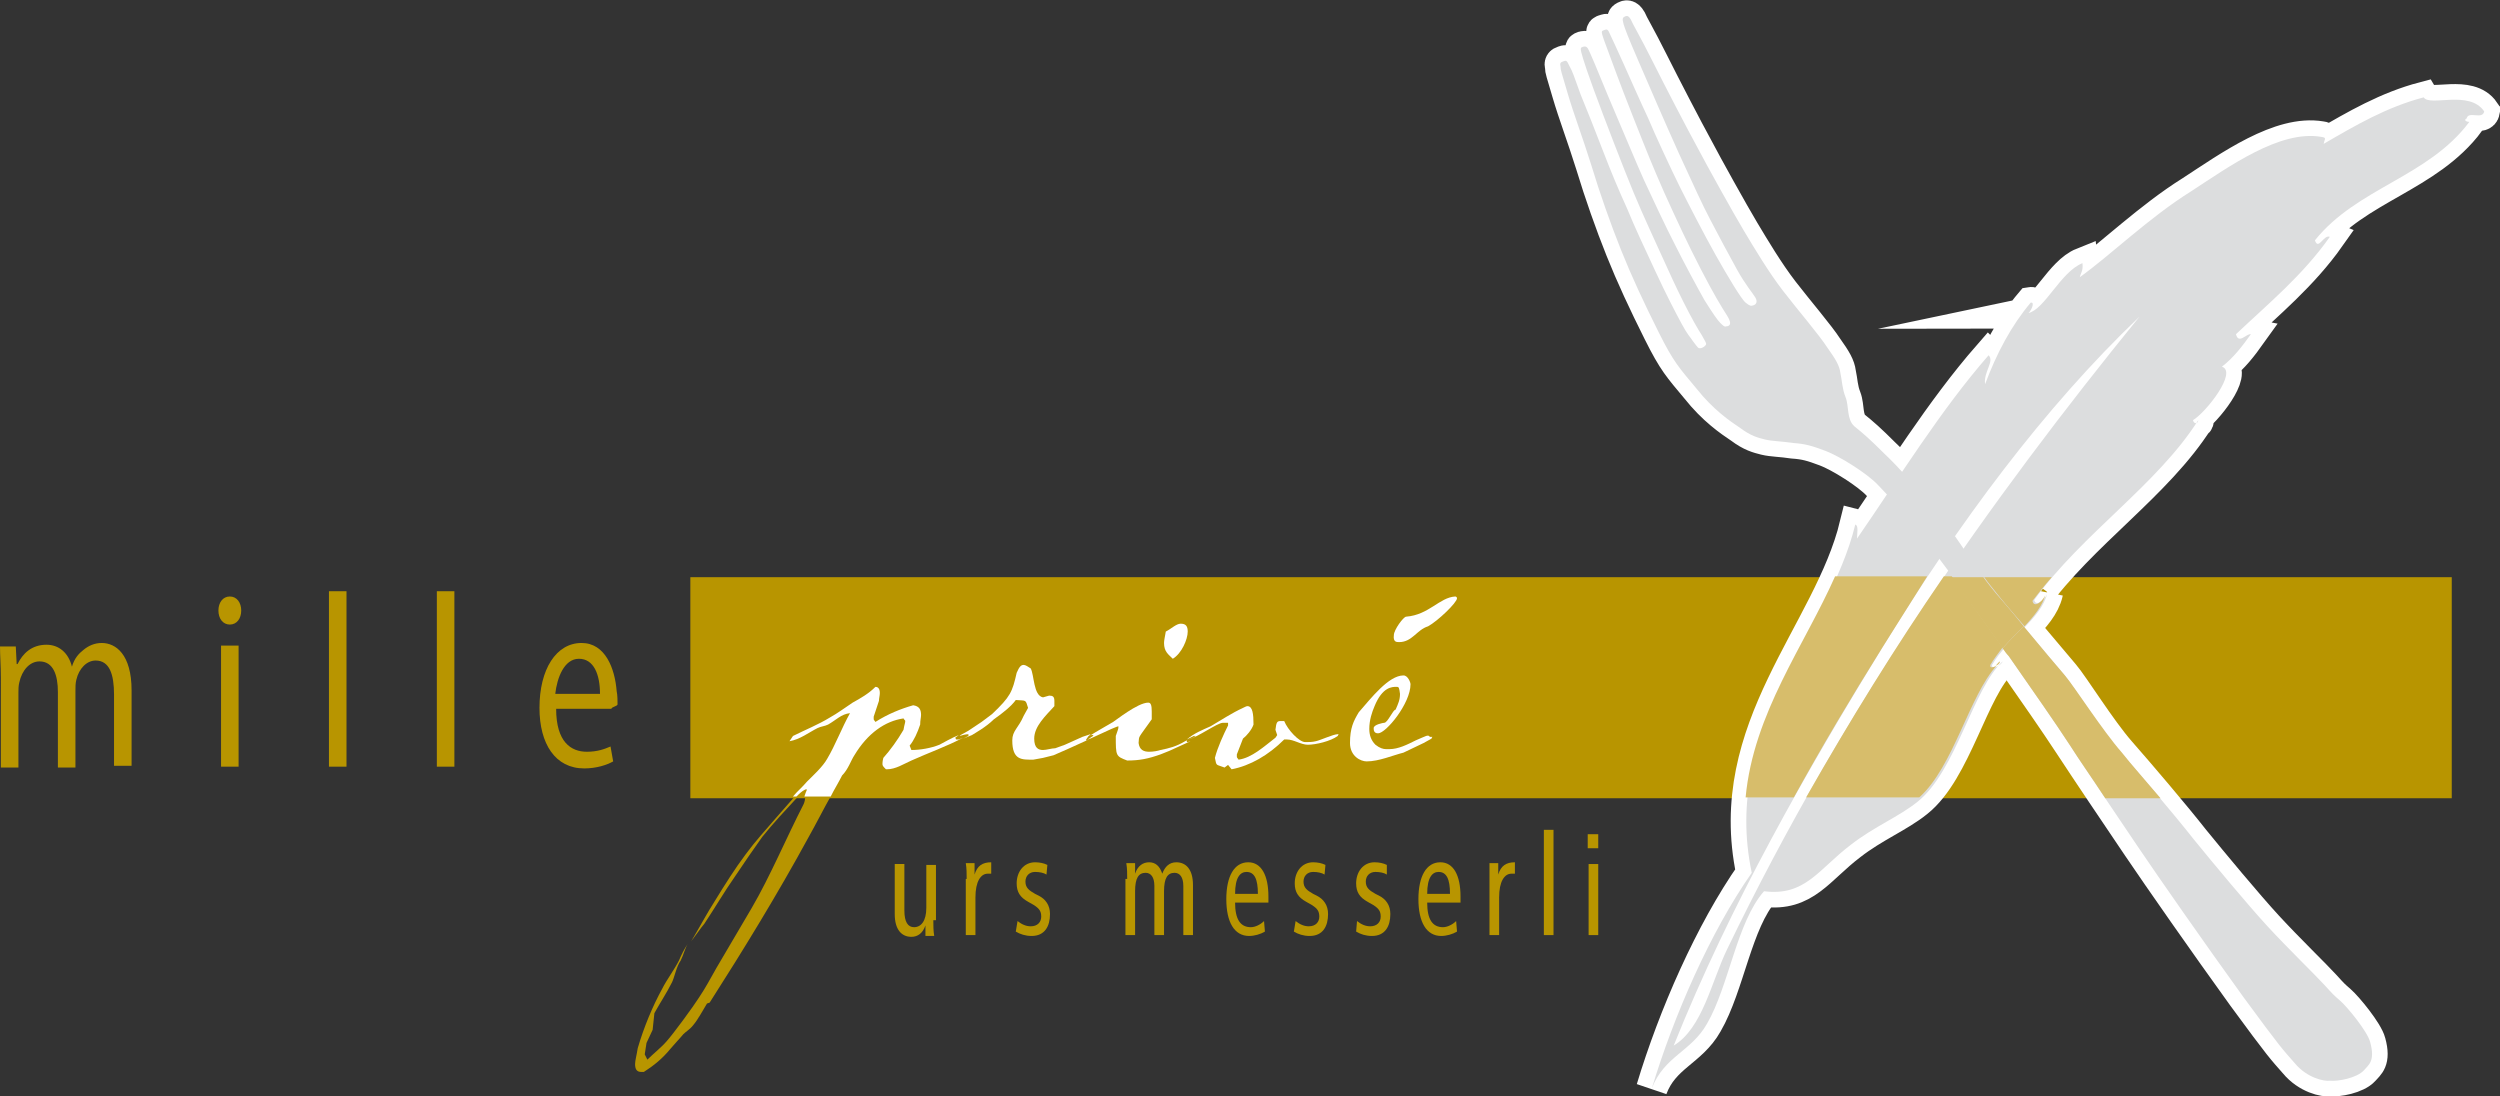 <?xml version="1.0" encoding="utf-8"?>
<!-- Generator: Adobe Illustrator 19.1.0, SVG Export Plug-In . SVG Version: 6.00 Build 0)  -->
<svg version="1.1" id="Ebene_1" xmlns="http://www.w3.org/2000/svg" xmlns:xlink="http://www.w3.org/1999/xlink" x="0px" y="0px"
	 viewBox="0 0 285 125" style="enable-background:new 0 0 285 125;" xml:space="preserve">
<rect x="0" y="0" width="285" height="125" fill="#333333" stroke="none"/>
<style type="text/css">
	.st0{fill:#B89500;}
	.st1{fill:#FFFFFF;}
	.st2{clip-path:url(#SVGID_2_);fill:none;stroke:#FFFFFF;stroke-width:3.56;stroke-miterlimit:11;}
	.st3{clip-path:url(#SVGID_4_);fill:none;stroke:#FFFFFF;stroke-width:3.56;stroke-miterlimit:11;}
	.st4{fill:#DCDDDE;}
	.st5{fill:#D7BD6B;}
</style>
<g>
	<path class="st0" d="M13,87.4v-8.2c0-2.3-0.5-3.9-2.1-3.9c-1,0-1.9,0.9-2.2,2.2c-0.1,0.4-0.1,0.8-0.1,1.3v8.7h-2v-8.6
		c0-1.9-0.5-3.5-2.1-3.5c-1.1,0-2,1-2.3,2.4c-0.1,0.4-0.1,0.8-0.1,1.2v8.5h-2V77.3c0-1.5-0.1-2.5-0.1-3.6h1.8l0.1,2h0.1
		c0.6-1.2,1.6-2.2,3.3-2.2c1.4,0,2.5,0.9,2.9,2.5h0C8.5,75,9,74.5,9.5,74.1c0.6-0.5,1.3-0.8,2.1-0.8c1.6,0,3.4,1.3,3.4,5.4v8.6H13
		L13,87.4z"/>
	<path class="st0" d="M25.2,87.4V73.6h2v13.8H25.2L25.2,87.4z M26.2,71.2c-0.8,0-1.3-0.7-1.3-1.6c0-0.9,0.5-1.6,1.3-1.6
		c0.8,0,1.3,0.7,1.3,1.6C27.5,70.5,27,71.2,26.2,71.2L26.2,71.2z"/>
	<polygon class="st0" points="37.5,87.4 37.5,67.4 39.5,67.4 39.5,87.4 37.5,87.4 	"/>
	<polygon class="st0" points="49.8,87.4 49.8,67.4 51.8,67.4 51.8,87.4 49.8,87.4 	"/>
	<path class="st0" d="M66,75.1c-1.7,0-2.5,2.2-2.7,4h5.1C68.4,76.9,67.7,75.1,66,75.1L66,75.1z M70.3,78.8c0.1,0.4,0.1,1.2,0.1,1.5
		c0,0.2-0.7,0.3-0.7,0.5h-6.3c0,3.8,1.7,4.9,3.5,4.9c1.2,0,2-0.3,2.7-0.6l0.3,1.7c-0.7,0.4-1.9,0.8-3.3,0.8c-3.3,0-5.1-2.8-5.1-6.9
		c0-4.4,1.9-7.4,4.8-7.4C69,73.3,70.1,76.2,70.3,78.8L70.3,78.8z"/>
	<polygon class="st0" points="279.5,91 279.5,65.8 78.7,65.8 78.7,91 279.5,91 	"/>
	<path class="st0" d="M88.5,93.2c-1.2,1.4-2.4,2.7-3.5,4.2c-1.2,1.6-2.4,3.5-3.5,5.3c-0.9,1.4-1.8,3.1-2.7,4.6
		c0.1-0.1,1.3-1.8,1.5-2c1.2-1.8,2.3-3.7,3.5-5.4c1-1.5,2.1-3.1,3.1-4.5c1.2-1.5,2.6-3,3.9-4.4c0.1-0.1,0.2-0.2,0.2-0.2h-0.4
		C89.9,91.6,89.2,92.4,88.5,93.2L88.5,93.2z"/>
	<path class="st0" d="M91.6,91.7c-2,3.9-3.8,8.2-5.9,11.8l-4,6.8c-0.8,1.4-1.2,2.2-2,3.4c-0.7,1.1-2.9,4.1-3.7,5
		c-0.6,0.7-1.5,1.4-2.2,2.1l-0.3-0.6l0.2-1.3l0.7-1.5l0.2-1.9c0.6-1.1,1.4-2.3,2-3.5c0.3-0.6,0.5-1.8,1-2.5c0.3-0.6,0.5-1.4,0.8-1.9
		c-0.4,0.6-0.7,1.2-1,1.9c-0.5,1-1.4,2.2-1.9,3.2c-1.1,2-2.1,4.4-2.8,6.8c-0.1,0.7-0.3,1.4-0.3,1.8c0,0.6,0.2,0.9,0.7,0.9h0.3
		c1.1-0.7,2.1-1.5,3-2.6c0.5-0.6,1-1.1,1.5-1.7c0.3-0.3,0.8-0.6,1.1-1c0.6-0.7,1.1-1.7,1.6-2.5l0.3-0.1c3.9-6.1,7.7-12.3,11.3-18.9
		c0.9-1.6,1.7-3.2,2.6-4.8h-3C91.8,91.2,91.7,91.5,91.6,91.7L91.6,91.7z"/>
	<path class="st1" d="M97.4,86.1c1.5-2.5,3.5-3.9,5.6-4.2c0.1,0.2,0.2,0.2,0.2,0.3c0,0.2-0.1,0.4-0.2,1c-0.7,1.2-1.5,2.3-2.3,3.2
		c-0.1,0.4-0.1,0.6-0.1,0.7c0,0.2,0.1,0.3,0.4,0.6h0.1c1,0,1.9-0.6,2.8-1c2-0.9,4-1.6,5.9-2.6l-0.5,0.2H109l-0.1-0.2l0.4-0.3
		c-0.8,0.3-1.8,0.9-2.2,1.1c-1,0.4-2.2,0.6-3.2,0.6l-0.2-0.5c0.5-0.6,0.9-1.5,1.2-2.4c0-0.5,0.1-0.8,0.1-1.1c0-0.6-0.2-1-0.9-1.1
		c-1.4,0.4-2.9,1-4.3,1.9c-0.2-0.3-0.2-0.2-0.2-0.4v-0.2l0.6-1.8c0-0.3,0.1-0.6,0.1-0.9c0-0.6-0.3-0.7-0.5-0.7
		c-0.8,0.8-1.7,1.3-2.6,1.8c-0.9,0.6-1.7,1.2-2.6,1.7c-1.3,0.8-2.8,1.4-4.2,2.1l-0.4,0.6c1.2-0.2,2.2-1,3.2-1.5
		c0.4-0.2,0.8-0.2,1.2-0.4c0.9-0.5,1.5-1.2,2.5-1.3c-0.9,1.6-1.7,3.7-2.6,5.2c-0.5,0.9-1.6,1.9-2.3,2.6c-0.5,0.6-1.1,1.1-1.6,1.7
		h0.4c0.3-0.3,0.6-0.6,1-0.8h0.2c-0.1,0.2-0.2,0.5-0.3,0.8h3c0.4-0.8,0.9-1.6,1.3-2.4C96.7,87.7,97,86.7,97.4,86.1L97.4,86.1z"/>
	<path class="st1" d="M110.4,83.7l0,0.2c-0.2,0.1-0.4,0.2-0.6,0.3l1-0.4c0.3-0.2,1.6-0.9,2.5-1.8c1-0.7,2-1.5,2.5-2.2
		c1.2,0.1,1.1-0.1,1.4,0.9l-0.5,0.9c-0.6,1.4-1.3,1.7-1.3,2.8c0,2.3,1.1,2.2,2.4,2.2l1.1-0.2l1.2-0.3l1.6-0.7l2.2-1l0.2-0.1
		c-0.2,0.1-0.3,0.1-0.3,0.1h0c0-0.1,0.1-0.2,0.3-0.5c0.1-0.1,0.2-0.1,0.2-0.2l-0.9,0.3l-2,0.9l-1.1,0.4c-0.4,0-1,0.2-1.4,0.2
		c-0.5,0-1-0.2-1-1.3c0-1.4,1.3-2.6,2.3-3.7c0-0.2,0-0.5,0-0.6c0-0.5-0.2-0.6-0.6-0.6l-0.7,0.2c-1.1-0.2-1-2.6-1.4-3.3
		c-0.3-0.2-0.6-0.4-0.8-0.4c-0.3,0-0.5,0.2-0.8,0.9c-0.5,2.2-0.7,2.7-2.8,4.7l-1.2,0.9l-1.5,1l-0.9,0.5l-0.1,0.1
		C109.7,83.8,110.1,83.7,110.4,83.7L110.4,83.7L110.4,83.7z"/>
	<path class="st1" d="M134.6,71.1c-0.5,0-1.1,0.6-1.7,0.9c-0.1,0.6-0.2,1-0.2,1.3c0,1,0.5,1.3,1,1.8c1-0.6,1.7-2.2,1.7-3.1
		C135.4,71.4,135.2,71.1,134.6,71.1L134.6,71.1z"/>
	<path class="st1" d="M124.7,83.7l-0.1,0.2l-0.6,0.4c0.1,0,0.2-0.1,0.3-0.1l2.4-1.1c0.5-0.2,0.7-0.3,0.8-0.3c0,0,0,0,0,0.1
		c0,0.2-0.1,0.4-0.3,1c0,2.3,0,2.3,1.3,2.8c1.4,0,2.4-0.2,3.8-0.7l1-0.4l2.2-1l0.2-0.1c-0.1,0-0.2,0.1-0.3,0.1h-0.1l0-0.2
		c0.1,0,0.1-0.1,0.2-0.1l-0.4,0.2c-1,0.6-1.8,0.8-2.8,1c-0.3,0.1-0.8,0.2-1.3,0.2c-0.6,0-1.1-0.2-1.2-1c0.1-0.9-0.2-0.3,1.5-2.7
		c0-0.3,0-0.6,0-0.9c0-0.7-0.1-1-0.4-1c-1.2,0-3.8,2.1-4,2.2c-1.5,0.9-1.6,0.9-2.7,1.6l0.2-0.1H124.7L124.7,83.7z"/>
	<path class="st1" d="M136.3,83.7l0,0.2l-0.3,0.2l-0.5,0.2c1.1-0.3,3.3-1.9,3.9-1.9h0.6v0.3c-0.5,1-1.2,2.5-1.5,3.7
		c0.2,1,0.1,0.7,1.1,1.1l0.4-0.3l0.4,0.5c2.1-0.4,4.2-1.6,6-3.4h0.3c0.8,0,1.6,0.6,2.4,0.6c0.9,0,2.6-0.4,3.4-1l0.1-0.2h-0.1
		c-0.5,0-2,0.7-2.5,0.8c-0.4,0.1-0.8,0.1-1.2,0.1c-0.7,0-2-1.4-2.4-2.4H146c-0.4,0-0.5,0.1-0.6,1l0.2,0.6l-0.2,0.3
		c-1.3,1-2.7,2.3-4.2,2.5c-0.2-0.3-0.2-0.2-0.2-0.4v-0.2l0.7-1.8c0.4-0.3,1-1,1.2-1.6c0-1.2-0.1-2.1-0.7-2.1c-0.1,0-0.3,0.1-0.5,0.2
		c-1.3,0.6-2.5,1.4-3.7,2.1c-0.9,0.4-1.9,0.8-2.7,1.5l0.8-0.4H136.3L136.3,83.7z"/>
	<path class="st1" d="M161.4,84.4c-1,0.5-2,1-3,1H158c-0.3,0-0.7-0.1-1.2-0.5c-0.5-0.5-0.7-1.1-0.7-1.8c0-1,0.3-1.9,0.6-2.6
		c0.9-2.2,2-2.2,2.5-2.2h0c0.3,0,0.3,0.1,0.4,0.8c0,0.7-0.2,1.1-0.5,1.8c-0.3,0-0.9,1.5-1.3,1.5c-0.1,0-1.2,0.2-1.2,0.6
		c0,0.2,0,0.6,0.5,0.6c0.9,0,3.7-3.4,3.7-5.6c0-0.2-0.3-1-0.8-1c-1.7,0-3.7,2.6-5.1,4.2c-0.6,1-1,1.8-1,3.5c0,1.5,1.2,2.1,1.9,2.1
		c1.4,0,3-0.7,4.2-1l2.3-1.1l0.9-0.5c0-0.1,0.1-0.2,0.1-0.2H163C162.8,83.7,162.6,83.9,161.4,84.4L161.4,84.4z"/>
	<path class="st1" d="M159.5,73.2c1.5,0,2-1.4,3.3-1.8c1.1-0.6,3.3-2.7,3.3-3.2c0-0.1-0.1-0.2-0.2-0.2c-1.8,0.1-3,2.1-5.6,2.3
		c-0.3,0-1.4,1.5-1.4,2.1C158.8,73.2,159.2,73.2,159.5,73.2L159.5,73.2z"/>
	<path class="st0" d="M106.4,104.9c0,0.6,0,1.2,0.1,1.8h-1l0-1.2h0c-0.3,0.9-0.9,1.3-1.6,1.3c-1.1,0-1.9-0.8-1.9-2.6v-5.7h1.1v5.3
		c0,1.3,0.4,1.9,1.1,1.9c0.8,0,1.4-0.7,1.4-2.2v-4.9h1.1V104.9L106.4,104.9z"/>
	<path class="st0" d="M110.2,100.2c0-0.6,0-1.2-0.1-1.8h1l0,1.3h0c0.3-1,0.9-1.4,1.9-1.4v1.3c-0.1,0-0.3,0-0.4,0
		c-0.8,0-1.4,0.9-1.4,2.7v4.3h-1.1V100.2L110.2,100.2z"/>
	<path class="st0" d="M116,105c0.5,0.4,1,0.6,1.5,0.6c0.8,0,1.2-0.5,1.2-1.1c0-0.6-0.2-0.9-0.8-1.3l-0.7-0.4
		c-0.9-0.5-1.3-1.1-1.3-2.1c0-1.3,0.8-2.4,2.1-2.4c0.5,0,1,0.1,1.4,0.3l-0.1,1.1c-0.3-0.2-0.8-0.3-1.3-0.3c-0.7,0-1.1,0.5-1.1,1.1
		c0,0.7,0.4,1,1.1,1.4l0.4,0.2c0.8,0.4,1.3,1.1,1.3,2.1c0,1.4-0.6,2.5-2.1,2.5c-0.7,0-1.3-0.2-1.8-0.5L116,105L116,105z"/>
	<path class="st0" d="M128.5,100.2c0-0.6,0-1.2-0.1-1.8h1l0,1.2h0c0.3-0.9,0.9-1.3,1.6-1.3c0.7,0,1.2,0.4,1.5,1.3
		c0.3-0.8,0.8-1.3,1.6-1.3c1.1,0,1.9,0.8,1.9,2.6v5.7h-1.1V101c0-1-0.4-1.5-1-1.5c-0.8,0-1.2,0.6-1.2,2.1v5h-1.1V101
		c0-1-0.4-1.5-1-1.5c-0.8,0-1.2,0.6-1.2,2.1v5h-1.1V100.2L128.5,100.2z"/>
	<path class="st0" d="M143.4,101.9c0-1.7-0.4-2.5-1.3-2.5c-0.7,0-1.3,0.6-1.3,2.5H143.4L143.4,101.9z M140.8,102.9
		c0,1.9,0.6,2.8,1.8,2.8c0.5,0,1.1-0.3,1.5-0.7l0.1,1.2c-0.5,0.3-1.2,0.5-1.8,0.5c-1.7,0-2.6-1.6-2.6-4.2c0-2.6,0.9-4.2,2.5-4.2
		c1.5,0,2.3,1.5,2.3,3.9v0.7H140.8L140.8,102.9z"/>
	<path class="st0" d="M147.7,105c0.5,0.4,1,0.6,1.5,0.6c0.8,0,1.2-0.5,1.2-1.1c0-0.6-0.2-0.9-0.8-1.3l-0.7-0.4
		c-0.9-0.5-1.3-1.1-1.3-2.1c0-1.3,0.8-2.4,2.1-2.4c0.5,0,1,0.1,1.4,0.3l-0.1,1.1c-0.3-0.2-0.8-0.3-1.3-0.3c-0.7,0-1.1,0.5-1.1,1.1
		c0,0.7,0.4,1,1.1,1.4l0.4,0.2c0.8,0.4,1.3,1.1,1.3,2.1c0,1.4-0.6,2.5-2.1,2.5c-0.7,0-1.3-0.2-1.8-0.5L147.7,105L147.7,105z"/>
	<path class="st0" d="M154.7,105c0.5,0.4,1,0.6,1.5,0.6c0.8,0,1.2-0.5,1.2-1.1c0-0.6-0.2-0.9-0.8-1.3l-0.7-0.4
		c-0.9-0.5-1.3-1.1-1.3-2.1c0-1.3,0.8-2.4,2.1-2.4c0.5,0,1,0.1,1.4,0.3l0,1.1c-0.3-0.2-0.8-0.3-1.3-0.3c-0.7,0-1.1,0.5-1.1,1.1
		c0,0.7,0.4,1,1.1,1.4l0.4,0.2c0.8,0.4,1.3,1.1,1.3,2.1c0,1.4-0.6,2.5-2.1,2.5c-0.7,0-1.3-0.2-1.8-0.5L154.7,105L154.7,105z"/>
	<path class="st0" d="M165.3,101.9c0-1.7-0.4-2.5-1.3-2.5c-0.7,0-1.3,0.6-1.3,2.5H165.3L165.3,101.9z M162.7,102.9
		c0,1.9,0.6,2.8,1.8,2.8c0.5,0,1.1-0.3,1.5-0.7l0.1,1.2c-0.5,0.3-1.2,0.5-1.8,0.5c-1.7,0-2.6-1.6-2.6-4.2c0-2.6,0.9-4.2,2.5-4.2
		c1.5,0,2.3,1.5,2.3,3.9v0.7H162.7L162.7,102.9z"/>
	<path class="st0" d="M169.8,100.2c0-0.6,0-1.2,0-1.8h1l0,1.3h0c0.3-1,0.9-1.4,1.9-1.4v1.3c-0.1,0-0.3,0-0.4,0
		c-0.8,0-1.4,0.9-1.4,2.7v4.3h-1.1V100.2L169.8,100.2z"/>
	<polygon class="st0" points="176,94.6 177.1,94.6 177.1,106.6 176,106.6 176,94.6 	"/>
	<path class="st0" d="M182.2,95.1v1.6H181v-1.6H182.2L182.2,95.1z M181.1,98.5h1.1v8.1h-1.1V98.5L181.1,98.5z"/>
	<path class="st1" d="M196.9,108.2c13.4-27.8,30-51.2,47-72.1c-10.9,10.4-20.6,23.5-29.3,37.7c-8.7,14.2-17.3,29.2-23.8,45.4
		C194.1,117.2,195.1,111.9,196.9,108.2L196.9,108.2z M231.5,34.5c0.6-0.1-0.1,1.2-0.3,1.2c1.9-0.4,3.7-4.7,6.2-5.7
		c0.1,0.9-0.2,1.1-0.3,1.6c3.6-2.6,7.9-6.8,12.7-9.8c4.3-2.8,10.1-7,14.8-6.2c0.7,0.1,0.4,0.2,0.3,0.8c3.6-2.1,7.2-4.2,11.4-5.3
		c0.7,1.1,5.2-0.9,6.9,1.6c-0.2,1-1.8-0.1-2,0.8c-0.4,0.2,0,0.4,0.3,0.4c-4.7,6.3-12.8,7.5-17.6,13.5c0.4,1.2,1-0.7,1.7-0.4
		c-3.1,4.4-7,7.6-10.7,11.1c0.3,1.2,1.2-0.1,1.7,0c-1,1.4-2,2.7-3.3,3.7c1.8,0.6-1.8,5.2-3.3,6.1c0.1,0.5,0.6,0.4,0.6,0
		c-4.7,7.4-13.2,12.9-18.7,20.5c0.2,0.9,1.4-0.2,1.5-0.8c-0.7,3-4.6,5.2-6.3,8.2c-0.1,0.7,1.1,0,1.2-0.4c-3.4,3.1-5.3,12.5-9.7,16
		c-2.1,1.7-4.9,2.8-7.6,4.9c-3.7,2.8-5.2,5.9-9.9,5.3c-3.1,3.5-4,10.8-6.5,15.1c-1.8,3.2-4.9,3.7-6.3,7.4
		c2.5-8.3,6.7-17.9,11.4-24.6c-3.5-16.6,8.8-27.3,11.8-39.7c0.4,0.1,0.2,1,0.2,1.6c4.9-7.1,9.5-14.6,15-20.9
		c0.7,0.7-0.6,1.9-0.4,3.3C227.6,40.3,229.3,37.1,231.5,34.5L231.5,34.5z"/>
	<g>
		<defs>
			<rect id="SVGID_1_" width="285" height="125"/>
		</defs>
		<clipPath id="SVGID_2_">
			<use xlink:href="#SVGID_1_"  style="overflow:visible;"/>
		</clipPath>
		<path class="st2" d="M196.9,108.2c13.4-27.8,30-51.2,47-72.1c-10.9,10.4-20.6,23.5-29.3,37.7c-8.7,14.2-17.3,29.2-23.8,45.4
			C194.1,117.2,195.1,111.9,196.9,108.2L196.9,108.2z M231.5,34.5c0.6-0.1-0.1,1.2-0.3,1.2c1.9-0.4,3.7-4.7,6.2-5.7
			c0.1,0.9-0.2,1.1-0.3,1.6c3.6-2.6,7.9-6.8,12.7-9.8c4.3-2.8,10.1-7,14.8-6.2c0.7,0.1,0.4,0.2,0.3,0.8c3.6-2.1,7.2-4.2,11.4-5.3
			c0.7,1.1,5.2-0.9,6.9,1.6c-0.2,1-1.8-0.1-2,0.8c-0.4,0.2,0,0.4,0.3,0.4c-4.7,6.3-12.8,7.5-17.6,13.5c0.4,1.2,1-0.7,1.7-0.4
			c-3.1,4.4-7,7.6-10.7,11.1c0.3,1.2,1.2-0.1,1.7,0c-1,1.4-2,2.7-3.3,3.7c1.8,0.6-1.8,5.2-3.3,6.1c0.1,0.5,0.6,0.4,0.6,0
			c-4.7,7.4-13.2,12.9-18.7,20.5c0.2,0.9,1.4-0.2,1.5-0.8c-0.7,3-4.6,5.2-6.3,8.2c-0.1,0.7,1.1,0,1.2-0.4c-3.4,3.1-5.3,12.5-9.7,16
			c-2.1,1.7-4.9,2.8-7.6,4.9c-3.7,2.8-5.2,5.9-9.9,5.3c-3.1,3.5-4,10.8-6.5,15.1c-1.8,3.2-4.9,3.7-6.3,7.4
			c2.5-8.3,6.7-17.9,11.4-24.6c-3.5-16.6,8.8-27.3,11.8-39.7c0.4,0.1,0.2,1,0.2,1.6c4.9-7.1,9.5-14.6,15-20.9
			c0.7,0.7-0.6,1.9-0.4,3.3C227.6,40.3,229.3,37.1,231.5,34.5L231.5,34.5z"/>
	</g>
	<path class="st1" d="M261.6,121.2c-1.4-1.6-1.5-1.6-5.9-7.6c-4.4-6.1-9.5-13.4-12-17.1c-2.5-3.7-5.8-8.6-7.7-11.5
		c-1.9-2.9-3.8-5.6-7-10.2c-3.2-4.6-6.4-9.2-9-12.5c-2.6-3.3-3.5-4.5-5.9-7c-1.2-1.3-4.4-3.3-6-3.9c-1.6-0.6-2.3-0.8-3.7-0.9
		c-1.3-0.2-2.4-0.2-3.2-0.4c-0.8-0.2-1.6-0.4-2.8-1.3c-1.2-0.8-3.1-2.1-5-4.5c-2-2.4-2.6-3-4.3-6.4c-1.7-3.4-3.1-6.4-4.3-9.4
		c-1.2-3-2.4-6.4-3.4-9.7c-1-3.2-2-5.8-2.7-8.2c-0.7-2.4-0.8-2.6-0.8-3c-0.1-0.4,0-0.5,0.3-0.6c0.3-0.1,0.4-0.2,0.7,0.5
		c0.4,0.7,0.5,1.1,1.3,3.3c0.9,2.2,1.5,3.7,2.5,6.3c1,2.6,1.8,4.5,2.8,6.7c0.9,2.2,1.9,4.3,3.2,7.1c1.3,2.8,2.3,4.7,3,6
		c0.7,1.3,0.9,1.4,1.3,2c0.6,0.8,0.6,0.8,0.8,0.8c0.3,0,0.7-0.3,0.7-0.5c0-0.1-0.1-0.3-0.5-1c-0.4-0.6-1.2-2-2.1-3.8
		c-0.9-1.8-1.4-2.9-2.9-6.2c-1.5-3.3-2.3-5-3.8-8.8c-1.5-3.8-3.6-9.3-4.3-11.4c-0.7-2.1-0.8-2.5-0.6-2.6c0.2-0.1,0.5-0.2,0.7,0.1
		c0.2,0.3,1.2,2.7,2.3,5.4c1.2,2.8,3.5,8.3,4.1,9.6c0.6,1.3,2.6,5.6,3.6,7.5c1,2,2.4,4.6,3.3,6.2c1,1.6,1.5,2.3,1.8,2.6
		c0.3,0.3,0.5,0.5,0.7,0.4c0.2,0,0.8-0.1,0.1-1.2c-0.7-1.1-1.5-2.4-3-5.3c-1.5-2.9-2.8-5.7-4.2-8.8c-1.4-3.2-1.8-4.2-3.5-8.5
		c-1.7-4.3-2.4-6.3-3-7.9c-0.6-1.6-0.7-1.9-0.5-2c0.3-0.1,0.5-0.3,0.7,0.1c0.2,0.4,1.3,2.8,1.7,3.7c0.4,0.9,2,4.5,2.8,6.2
		c0.7,1.7,2.7,6,3.6,7.8c0.9,1.8,2.8,5.5,4.1,7.8c1.3,2.3,2.9,5,3.4,5.4c0.5,0.4,0.6,0.4,0.9,0.3c0.3-0.1,0.5-0.4,0.2-0.9
		c-0.3-0.5-1.1-1.4-2.1-3.2c-1-1.8-2-3.7-3-5.6c-1-1.9-1.8-3.7-3.6-7.6c-1.8-4-3.3-7.5-4.6-10.5c-1.3-3-1.5-3.6-1.7-4.2
		c-0.2-0.7-0.1-0.8,0.1-0.9c0.2-0.1,0.4-0.2,0.7,0.3c0.2,0.5,1.1,2,2.5,4.8c1.4,2.8,4,7.8,5.1,9.8c1.1,2.1,4.1,7.5,5.3,9.5
		c1.2,2,2.8,4.7,4.5,6.9c1.7,2.2,4.1,5,5,6.4c1,1.4,1.4,2.1,1.5,2.9c0.2,0.9,0.2,1.8,0.6,2.8c0.4,1,0.1,2.5,1,3.3
		c1,0.8,1.8,1.5,3.4,3.1c1.6,1.5,4,4.2,5.8,6.3c1.8,2.2,4.9,7.2,6.8,9.5c1.9,2.3,6.8,8.1,7.9,9.4c1.1,1.3,4.2,6.3,6.4,8.8
		c2.2,2.5,6.2,7.2,8.4,10c2.2,2.7,6.1,7.4,8.4,9.9c2.3,2.5,5.5,5.6,6.5,6.7c1,1.1,1,1.1,1.8,1.8c0.8,0.7,3.1,3.5,3.4,4.7
		c0.6,2.2-0.2,2.6-0.7,3.2c-0.8,0.9-3,1.3-3.9,1.2C265,123.3,263,122.9,261.6,121.2L261.6,121.2z"/>
	<g>
		<defs>
			<rect id="SVGID_3_" width="285" height="125"/>
		</defs>
		<clipPath id="SVGID_4_">
			<use xlink:href="#SVGID_3_"  style="overflow:visible;"/>
		</clipPath>
		<path class="st3" d="M261.6,121.2c-1.4-1.6-1.5-1.6-5.9-7.6c-4.4-6.1-9.5-13.4-12-17.1c-2.5-3.7-5.8-8.6-7.7-11.5
			c-1.9-2.9-3.8-5.6-7-10.2c-3.2-4.6-6.4-9.2-9-12.5c-2.6-3.3-3.5-4.5-5.9-7c-1.2-1.3-4.4-3.3-6-3.9c-1.6-0.6-2.3-0.8-3.7-0.9
			c-1.3-0.2-2.4-0.2-3.2-0.4c-0.8-0.2-1.6-0.4-2.8-1.3c-1.2-0.8-3.1-2.1-5-4.5c-2-2.4-2.6-3-4.3-6.4c-1.7-3.4-3.1-6.4-4.3-9.4
			c-1.2-3-2.4-6.4-3.4-9.7c-1-3.2-2-5.8-2.7-8.2c-0.7-2.4-0.8-2.6-0.8-3c-0.1-0.4,0-0.5,0.3-0.6c0.3-0.1,0.4-0.2,0.7,0.5
			c0.4,0.7,0.5,1.1,1.3,3.3c0.9,2.2,1.5,3.7,2.5,6.3c1,2.6,1.8,4.5,2.8,6.7c0.9,2.2,1.9,4.3,3.2,7.1c1.3,2.8,2.3,4.7,3,6
			c0.7,1.3,0.9,1.4,1.3,2c0.6,0.8,0.6,0.8,0.8,0.8c0.3,0,0.7-0.3,0.7-0.5c0-0.1-0.1-0.3-0.5-1c-0.4-0.6-1.2-2-2.1-3.8
			c-0.9-1.8-1.4-2.9-2.9-6.2c-1.5-3.3-2.3-5-3.8-8.8c-1.5-3.8-3.6-9.3-4.3-11.4c-0.7-2.1-0.8-2.5-0.6-2.6c0.2-0.1,0.5-0.2,0.7,0.1
			c0.2,0.3,1.2,2.7,2.3,5.4c1.2,2.8,3.5,8.3,4.1,9.6c0.6,1.3,2.6,5.6,3.6,7.5c1,2,2.4,4.6,3.3,6.2c1,1.6,1.5,2.3,1.8,2.6
			c0.3,0.3,0.5,0.5,0.7,0.4c0.2,0,0.8-0.1,0.1-1.2c-0.7-1.1-1.5-2.4-3-5.3c-1.5-2.9-2.8-5.7-4.2-8.8c-1.4-3.2-1.8-4.2-3.5-8.5
			c-1.7-4.3-2.4-6.3-3-7.9c-0.6-1.6-0.7-1.9-0.5-2c0.3-0.1,0.5-0.3,0.7,0.1c0.2,0.4,1.3,2.8,1.7,3.7c0.4,0.9,2,4.5,2.8,6.2
			c0.7,1.7,2.7,6,3.6,7.8c0.9,1.8,2.8,5.5,4.1,7.8c1.3,2.3,2.9,5,3.4,5.4c0.5,0.4,0.6,0.4,0.9,0.3c0.3-0.1,0.5-0.4,0.2-0.9
			c-0.3-0.5-1.1-1.4-2.1-3.2c-1-1.8-2-3.7-3-5.6c-1-1.9-1.8-3.7-3.6-7.6c-1.8-4-3.3-7.5-4.6-10.5c-1.3-3-1.5-3.6-1.7-4.2
			c-0.2-0.7-0.1-0.8,0.1-0.9c0.2-0.1,0.4-0.2,0.7,0.3c0.2,0.5,1.1,2,2.5,4.8c1.4,2.8,4,7.8,5.1,9.8c1.1,2.1,4.1,7.5,5.3,9.5
			c1.2,2,2.8,4.7,4.5,6.9c1.7,2.2,4.1,5,5,6.4c1,1.4,1.4,2.1,1.5,2.9c0.2,0.9,0.2,1.8,0.6,2.8c0.4,1,0.1,2.5,1,3.3
			c1,0.8,1.8,1.5,3.4,3.1c1.6,1.5,4,4.2,5.8,6.3c1.8,2.2,4.9,7.2,6.8,9.5c1.9,2.3,6.8,8.1,7.9,9.4c1.1,1.3,4.2,6.3,6.4,8.8
			c2.2,2.5,6.2,7.2,8.4,10c2.2,2.7,6.1,7.4,8.4,9.9c2.3,2.5,5.5,5.6,6.5,6.7c1,1.1,1,1.1,1.8,1.8c0.8,0.7,3.1,3.5,3.4,4.7
			c0.6,2.2-0.2,2.6-0.7,3.2c-0.8,0.9-3,1.3-3.9,1.2C265,123.3,263,122.9,261.6,121.2L261.6,121.2z"/>
	</g>
	<path class="st4" d="M196.9,108.2c13.4-27.8,30-51.2,47-72.1c-10.9,10.4-20.6,23.5-29.3,37.7c-8.7,14.2-17.3,29.2-23.8,45.4
		C194.1,117.2,195.1,111.9,196.9,108.2L196.9,108.2z M231.5,34.5c0.6-0.1-0.1,1.2-0.3,1.2c1.9-0.4,3.7-4.7,6.2-5.7
		c0.1,0.9-0.2,1.1-0.3,1.6c3.6-2.6,7.9-6.8,12.7-9.8c4.3-2.8,10.1-7,14.8-6.2c0.7,0.1,0.4,0.2,0.3,0.8c3.6-2.1,7.2-4.2,11.4-5.3
		c0.7,1.1,5.2-0.9,6.9,1.6c-0.2,1-1.8-0.1-2,0.8c-0.4,0.2,0,0.4,0.3,0.4c-4.7,6.3-12.8,7.5-17.6,13.5c0.4,1.2,1-0.7,1.7-0.4
		c-3.1,4.4-7,7.6-10.7,11.1c0.3,1.2,1.2-0.1,1.7,0c-1,1.4-2,2.7-3.3,3.7c1.8,0.6-1.8,5.2-3.3,6.1c0.1,0.5,0.6,0.4,0.6,0
		c-4.7,7.4-13.2,12.9-18.7,20.5c0.2,0.9,1.4-0.2,1.5-0.8c-0.7,3-4.6,5.2-6.3,8.2c-0.1,0.7,1.1,0,1.2-0.4c-3.4,3.1-5.3,12.5-9.7,16
		c-2.1,1.7-4.9,2.8-7.6,4.9c-3.7,2.8-5.2,5.9-9.9,5.3c-3.1,3.5-4,10.8-6.5,15.1c-1.8,3.2-4.9,3.7-6.3,7.4
		c2.5-8.3,6.7-17.9,11.4-24.6c-3.5-16.6,8.8-27.3,11.8-39.7c0.4,0.1,0.2,1,0.2,1.6c4.9-7.1,9.5-14.6,15-20.9
		c0.7,0.7-0.6,1.9-0.4,3.3C227.6,40.3,229.3,37.1,231.5,34.5L231.5,34.5z"/>
	<path class="st4" d="M261.6,121.2c-1.4-1.6-1.5-1.6-5.9-7.6c-4.4-6.1-9.5-13.4-12-17.1c-2.5-3.7-5.8-8.6-7.7-11.5
		c-1.9-2.9-3.8-5.6-7-10.2c-3.2-4.6-6.4-9.2-9-12.5c-2.6-3.3-3.5-4.5-5.9-7c-1.2-1.3-4.4-3.3-6-3.9c-1.6-0.6-2.3-0.8-3.7-0.9
		c-1.3-0.2-2.4-0.2-3.2-0.4c-0.8-0.2-1.6-0.4-2.8-1.3c-1.2-0.8-3.1-2.1-5-4.5c-2-2.4-2.6-3-4.3-6.4c-1.7-3.4-3.1-6.4-4.3-9.4
		c-1.2-3-2.4-6.4-3.4-9.7c-1-3.2-2-5.8-2.7-8.2c-0.7-2.4-0.8-2.6-0.8-3c-0.1-0.4,0-0.5,0.3-0.6c0.3-0.1,0.4-0.2,0.7,0.5
		c0.4,0.7,0.5,1.1,1.3,3.3c0.9,2.2,1.5,3.7,2.5,6.3c1,2.6,1.8,4.5,2.8,6.7c0.9,2.2,1.9,4.3,3.2,7.1c1.3,2.8,2.3,4.7,3,6
		c0.7,1.3,0.9,1.4,1.3,2c0.6,0.8,0.6,0.8,0.8,0.8c0.3,0,0.7-0.3,0.7-0.5c0-0.1-0.1-0.3-0.5-1c-0.4-0.6-1.2-2-2.1-3.8
		c-0.9-1.8-1.4-2.9-2.9-6.2c-1.5-3.3-2.3-5-3.8-8.8c-1.5-3.8-3.6-9.3-4.3-11.4c-0.7-2.1-0.8-2.5-0.6-2.6c0.2-0.1,0.5-0.2,0.7,0.1
		c0.2,0.3,1.2,2.7,2.3,5.4c1.2,2.8,3.5,8.3,4.1,9.6c0.6,1.3,2.6,5.6,3.6,7.5c1,2,2.4,4.6,3.3,6.2c1,1.6,1.5,2.3,1.8,2.6
		c0.3,0.3,0.5,0.5,0.7,0.4c0.2,0,0.8-0.1,0.1-1.2c-0.7-1.1-1.5-2.4-3-5.3c-1.5-2.9-2.8-5.7-4.2-8.8c-1.4-3.2-1.8-4.2-3.5-8.5
		c-1.7-4.3-2.4-6.3-3-7.9c-0.6-1.6-0.7-1.9-0.5-2c0.3-0.1,0.5-0.3,0.7,0.1c0.2,0.4,1.3,2.8,1.7,3.7c0.4,0.9,2,4.5,2.8,6.2
		c0.7,1.7,2.7,6,3.6,7.8c0.9,1.8,2.8,5.5,4.1,7.8c1.3,2.3,2.9,5,3.4,5.4c0.5,0.4,0.6,0.4,0.9,0.3c0.3-0.1,0.5-0.4,0.2-0.9
		c-0.3-0.5-1.1-1.4-2.1-3.2c-1-1.8-2-3.7-3-5.6c-1-1.9-1.8-3.7-3.6-7.6c-1.8-4-3.3-7.5-4.6-10.5c-1.3-3-1.5-3.6-1.7-4.2
		c-0.2-0.7-0.1-0.8,0.1-0.9c0.2-0.1,0.4-0.2,0.7,0.3c0.2,0.5,1.1,2,2.5,4.8c1.4,2.8,4,7.8,5.1,9.8c1.1,2.1,4.1,7.5,5.3,9.5
		c1.2,2,2.8,4.7,4.5,6.9c1.7,2.2,4.1,5,5,6.4c1,1.4,1.4,2.1,1.5,2.9c0.2,0.9,0.2,1.8,0.6,2.8c0.4,1,0.1,2.5,1,3.3
		c1,0.8,1.8,1.5,3.4,3.1c1.6,1.5,4,4.2,5.8,6.3c1.8,2.2,4.9,7.2,6.8,9.5c1.9,2.3,6.8,8.1,7.9,9.4c1.1,1.3,4.2,6.3,6.4,8.8
		c2.2,2.5,6.2,7.2,8.4,10c2.2,2.7,6.1,7.4,8.4,9.9c2.3,2.5,5.5,5.6,6.5,6.7c1,1.1,1,1.1,1.8,1.8c0.8,0.7,3.1,3.5,3.4,4.7
		c0.6,2.2-0.2,2.6-0.7,3.2c-0.8,0.9-3,1.3-3.9,1.2C265,123.3,263,122.9,261.6,121.2L261.6,121.2z"/>
	<path class="st5" d="M228,75.4c-0.2,0.1-0.3,0.3-0.5,0.5C227.8,75.8,228,75.6,228,75.4L228,75.4z"/>
	<path class="st5" d="M227.6,67.6c0.7,0.9,1.9,2.3,3.2,3.8c1.1-1.2,2.1-2.4,2.4-3.7c-0.1,0.6-1.3,1.8-1.5,0.8
		c0.7-0.9,1.4-1.8,2.2-2.7h-7.7C226.7,66.5,227.2,67.1,227.6,67.6L227.6,67.6z"/>
	<path class="st5" d="M214.6,73.8c1.7-2.7,3.4-5.4,5.1-8.1h-10.5c-3.5,7.9-9.3,15.6-10.2,25.2h5.5C207.7,85.1,211.1,79.4,214.6,73.8
		L214.6,73.8z"/>
	<path class="st5" d="M227.6,75.9c-0.4,0.2-0.8,0.3-0.7-0.1c0.4-0.7,0.9-1.3,1.4-2c-2-2.8-4-5.6-5.8-8.1h-0.9
		c-5.5,8-10.7,16.4-15.7,25.2h12.9C222.7,87.4,224.5,79.3,227.6,75.9L227.6,75.9z"/>
	<path class="st5" d="M235.4,77c-0.7-0.8-2.8-3.3-4.7-5.6c-0.8,0.8-1.6,1.6-2.4,2.5c0.2,0.3,0.4,0.6,0.7,0.9c3.2,4.6,5.1,7.3,7,10.2
		c1,1.6,2.5,3.7,4,6h6.3c-1.6-1.9-3.3-3.8-4.4-5.2C239.7,83.3,236.5,78.3,235.4,77L235.4,77z"/>
	<path class="st5" d="M228.3,73.9c0.8-0.9,1.6-1.7,2.4-2.5c-1.2-1.5-2.4-2.9-3.2-3.8c-0.4-0.5-0.9-1.1-1.4-1.8h-3.7
		C224.3,68.3,226.3,71.1,228.3,73.9L228.3,73.9z"/>
</g>
</svg>

